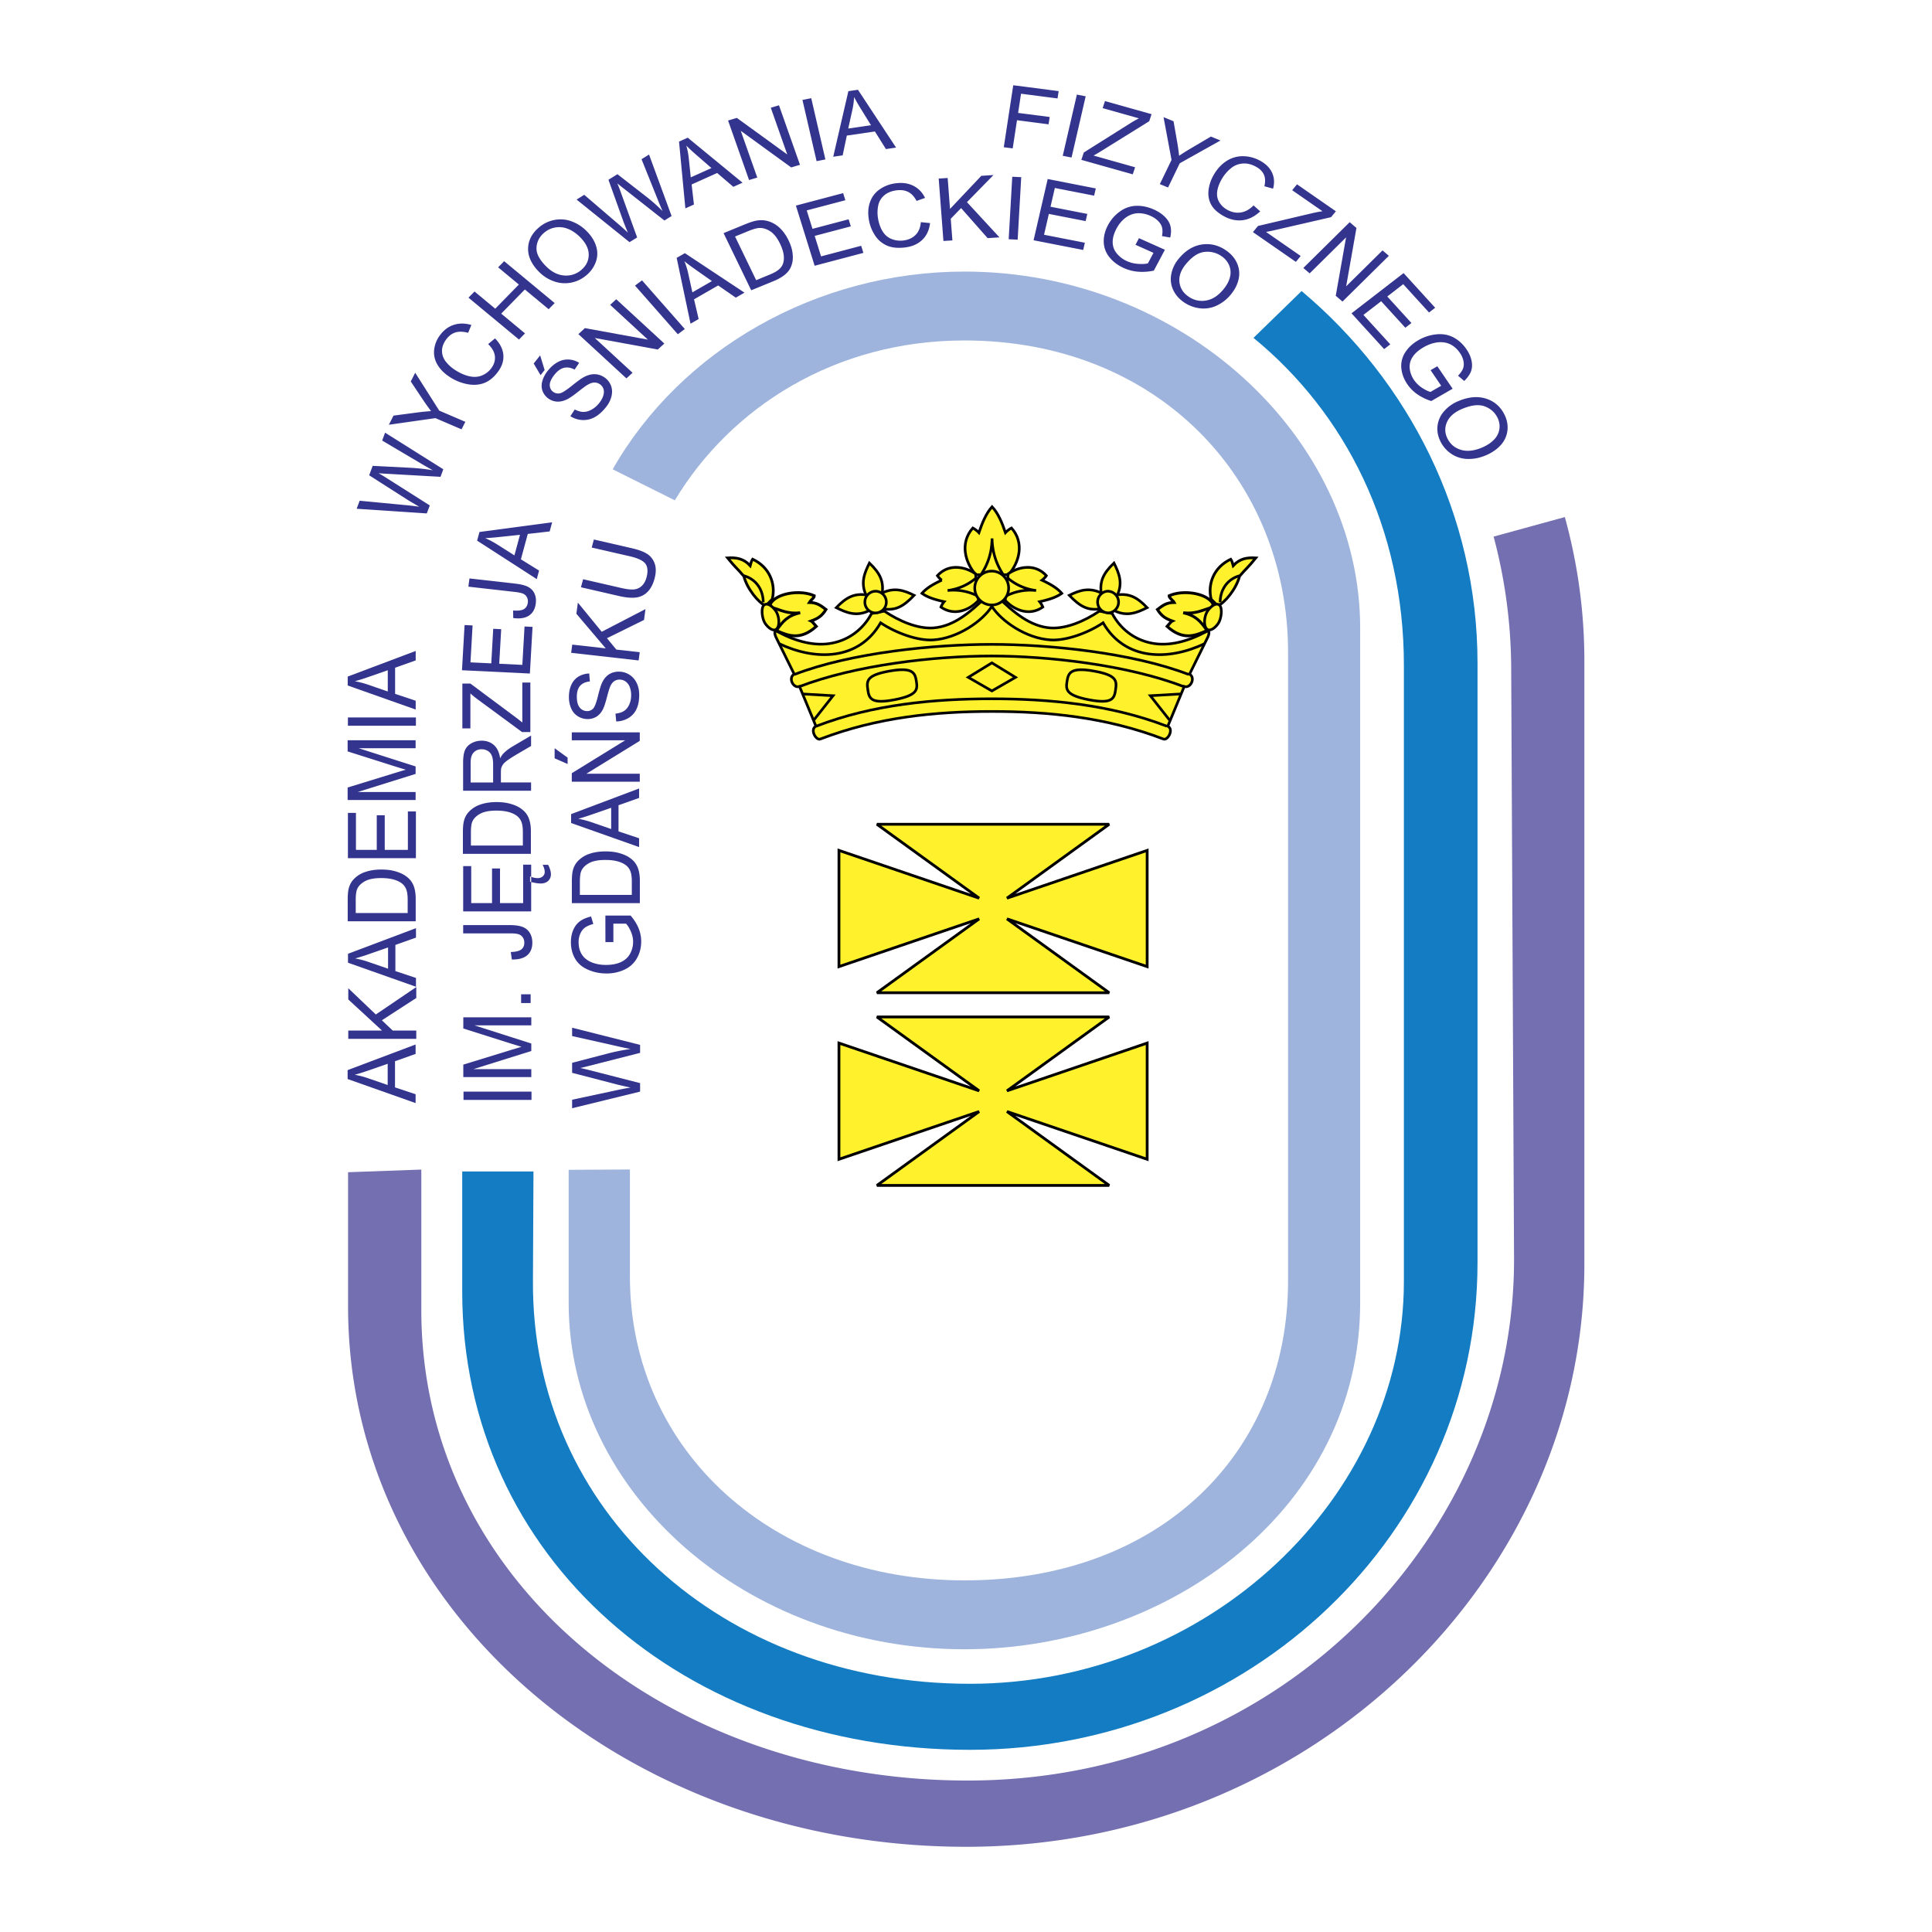 <svg xmlns="http://www.w3.org/2000/svg" width="2500" height="2500" viewBox="0 0 192.756 192.756"><path fill="#fff" d="M0 192.756h192.756V0H0v192.756z"/><path fill-rule="evenodd" clip-rule="evenodd" fill="#fff22d" stroke="#000" stroke-width=".278" stroke-miterlimit="2.613" d="M114.452 104.068l-13.986 4.764 10.197-7.371H87.491l10.198 7.371-13.986-4.764v11.592l13.986-4.762-10.198 7.372h23.172l-10.197-7.372 13.986 4.762v-11.592zM114.452 84.846l-13.986 4.764 10.197-7.372H87.491l10.198 7.372-13.986-4.764v11.593l13.986-4.764-10.198 7.372h23.172l-10.197-7.372 13.986 4.764V84.846z"/><path d="M34.728 116.953l7.307-.264v14.018c0 27.051 24.53 46.938 54.511 46.938 31.509 0 54.644-24.83 54.51-52.193l-.284-58.779a51.71 51.71 0 0 0-1.753-13.136l7.104-1.95a53.655 53.655 0 0 1 1.95 14.349v60.2c0 31.252-27.205 58.119-61.674 58.119-33.918 0-61.672-23.539-61.672-53.916v-13.386h.001z" fill-rule="evenodd" clip-rule="evenodd" fill="#736fb0"/><path d="M46.115 116.877h7.11l-.053 10.986c-.111 22.912 18.86 40.129 43.591 40.129 23.817 0 43.303-18.609 43.303-40.129V66.366c0-13.67-5.828-25.136-15.005-32.656l4.8-4.673c10.733 9.029 17.551 22.341 17.551 37.124v59.8c0 27.031-22.792 48.619-50.648 48.619-28.46 0-50.648-19.094-50.648-45.721v-11.982h-.001z" fill-rule="evenodd" clip-rule="evenodd" fill="#147cc2"/><path d="M67.327 49.917l-6.201-3.093c6.807-11.945 20.368-19.729 35.094-19.729 21.716 0 39.484 16.545 39.484 35.548v67.351c0 20.344-18.881 34.553-39.484 34.553-21.717 0-39.485-15.549-39.485-34.553v-13.281l6.112-.033v10.645c0 17.551 14.439 30.35 33.373 30.35 19.544 0 32.29-12.748 32.29-29.852V65.065c0-17.213-12.976-31.097-32.29-31.097-12.898 0-23.306 6.667-28.893 15.949z" fill-rule="evenodd" clip-rule="evenodd" fill="#9eb4dd"/><path d="M63.863 108.91l-6.783 1.658v-.848l4.447-.951c.464-.102.927-.189 1.387-.262a69.994 69.994 0 0 1-1.255-.283l-4.579-1.188v-.998l3.433-.895a20.126 20.126 0 0 1 2.401-.486 31.563 31.563 0 0 1-1.476-.311l-4.358-.979v-.832l6.783 1.713v.797l-5.168 1.316c-.432.111-.698.176-.796.195.312.066.577.127.796.184l5.168 1.324v.846zM61.197 93.991h-.794l-.005-2.645h2.516c.352.406.616.824.794 1.256.177.432.265.876.265 1.329 0 .614-.142 1.172-.428 1.673-.284.501-.698.88-1.236 1.134a4.175 4.175 0 0 1-1.81.385c-.66 0-1.276-.129-1.849-.383-.573-.252-.998-.619-1.273-1.095-.278-.477-.417-1.027-.417-1.65 0-.45.079-.859.238-1.224.158-.365.379-.651.664-.858.284-.208.653-.365 1.11-.474l.222.746c-.345.095-.617.211-.815.349a1.45 1.45 0 0 0-.473.598 2.026 2.026 0 0 0-.179.859c0 .378.063.705.188.98.125.276.289.498.493.668.204.168.426.299.671.394.419.158.873.238 1.365.238.605 0 1.11-.097 1.517-.289.408-.192.709-.471.907-.837a2.43 2.43 0 0 0 .297-1.167c0-.359-.076-.708-.227-1.048-.148-.342-.308-.599-.479-.775h-1.263v1.836h.001zM63.838 90.108h-6.784v-2.15c0-.486.034-.857.098-1.113.089-.357.251-.663.485-.916a2.799 2.799 0 0 1 1.159-.739c.471-.164 1.008-.245 1.613-.245.515 0 .971.055 1.369.167.398.111.728.251.989.426.26.173.466.362.614.569a2.2 2.2 0 0 1 .341.744c.078.292.116.627.116 1.003v2.254zm-.801-.825v-1.334c0-.412-.041-.735-.125-.97a1.372 1.372 0 0 0-.352-.56c-.212-.196-.499-.349-.857-.458-.36-.109-.794-.164-1.308-.164-.709 0-1.254.108-1.635.321-.382.215-.636.476-.766.783-.094.221-.14.578-.14 1.068v1.314h5.183zM63.763 84.513l-6.783-2.4v-.89l6.783-2.556v.942l-2.054.729v2.612l2.054.685v.878zm-2.786-1.802v-2.119l-1.877.653c-.571.198-1.04.346-1.408.442.437.08.867.192 1.297.338l1.988.686zM63.83 77.989h-6.783v-.847l5.325-3.281h-5.325v-.792h6.783v.847l-5.331 3.281h5.331v.792zm-7.2-1.763l-1.295-.567v-1.005l1.295.936v.636zM61.48 71.979l-.073-.779c.339-.036.617-.122.835-.257.218-.136.394-.345.528-.629.134-.283.2-.603.2-.958 0-.315-.05-.593-.151-.835a1.182 1.182 0 0 0-.419-.539 1.03 1.03 0 0 0-.582-.178.926.926 0 0 0-.557.172c-.16.114-.293.301-.4.561-.071.169-.182.538-.332 1.113-.15.573-.29.976-.423 1.205-.169.298-.38.521-.632.668a1.656 1.656 0 0 1-.844.218c-.342 0-.662-.089-.959-.268a1.696 1.696 0 0 1-.679-.783 2.793 2.793 0 0 1-.231-1.146c0-.464.081-.871.243-1.226.162-.354.4-.625.714-.816a2.21 2.21 0 0 1 1.069-.307l.064.793c-.428.043-.753.188-.971.434-.22.246-.329.607-.329 1.088 0 .5.1.864.299 1.093a.92.92 0 0 0 .718.343.805.805 0 0 0 .603-.242c.158-.16.319-.575.483-1.247.166-.671.31-1.132.433-1.382.183-.364.414-.633.692-.806.279-.173.602-.259.965-.259a1.958 1.958 0 0 1 1.765 1.105c.177.356.266.758.266 1.203 0 .566-.089 1.04-.269 1.421a2.034 2.034 0 0 1-.807.9 2.43 2.43 0 0 1-1.219.34zM63.717 65.892l-6.732-.76.11-.82 3.339.376-2.928-3.453.148-1.113 2.38 2.909 4.365-2.262-.143 1.082-3.7 1.822.938 1.136 2.332.263-.109.82zM59.035 54.628l.216-.802 3.803.874c.662.151 1.167.34 1.519.567.352.228.6.549.747.964.147.416.141.916-.017 1.501-.153.567-.385 1.006-.695 1.319a1.938 1.938 0 0 1-1.132.561c-.444.062-1.016.013-1.712-.146l-3.803-.875.218-.801 3.796.872c.572.131 1.006.179 1.305.143.297-.035.551-.156.763-.361.21-.204.363-.478.456-.823.159-.59.128-1.043-.095-1.361-.222-.317-.747-.57-1.573-.761l-3.796-.871z" fill-rule="evenodd" clip-rule="evenodd" fill="#33348e"/><path fill="#33348e" d="M46.245 109.738h6.783v-.826h-6.783v.826z"/><path d="M53.008 107.461h-6.783v-1.244l4.803-1.477c.446-.137.781-.236 1.004-.299-.246-.07-.61-.182-1.088-.332l-4.719-1.496V101.5h6.783v.799H47.33l5.678 1.814v.746l-5.774 1.807h5.774v.795z" fill-rule="evenodd" clip-rule="evenodd" fill="#33348e"/><path fill="#33348e" d="M51.992 100.074h.949v-.873h-.949v.873z"/><path d="M51.07 95.73l-.11-.746c.518-.019.873-.109 1.064-.268.191-.16.286-.379.286-.66a.918.918 0 0 0-.155-.537.78.78 0 0 0-.42-.311c-.178-.056-.461-.086-.85-.086h-4.673v-.825h4.623c.566 0 1.007.062 1.319.188.311.126.548.327.712.6.163.275.245.596.245.966 0 .548-.171.967-.514 1.259-.342.292-.851.431-1.527.42zM52.995 90.928h-6.783v-4.516h.801v3.689h2.077v-3.455h.796v3.455h2.309v-3.834h.8v4.661zm-.11-2.956v-.529c.275.111.527.167.758.167.21 0 .379-.058.508-.175a.564.564 0 0 0 .195-.439c0-.219-.07-.458-.212-.715h.55c.083.147.151.308.203.48.052.173.079.323.079.452 0 .281-.093.507-.278.677-.184.17-.432.256-.744.256-.265 0-.619-.058-1.059-.174zM52.967 85.187h-6.783v-2.151c0-.485.033-.856.098-1.112.088-.358.251-.663.485-.916a2.776 2.776 0 0 1 1.159-.739c.471-.164 1.007-.246 1.612-.246.515 0 .972.056 1.37.168.398.11.728.251.988.426.261.173.466.362.615.568.15.205.263.454.341.745.077.292.115.626.115 1.003v2.254zm-.801-.826v-1.333c0-.412-.041-.736-.124-.97a1.359 1.359 0 0 0-.354-.56c-.21-.196-.499-.349-.856-.458-.36-.109-.795-.165-1.309-.165-.709 0-1.254.108-1.634.322-.383.215-.637.475-.766.782-.094.221-.14.579-.14 1.069v1.313h5.183zM52.987 78.892h-6.783v-2.77c0-.557.062-.979.184-1.269.121-.29.336-.521.644-.695a2.06 2.06 0 0 1 1.023-.259c.482 0 .886.142 1.216.43.33.287.54.73.629 1.329.114-.219.226-.385.338-.498.24-.242.542-.47.902-.687l1.846-1.086v1.04l-1.412.826c-.405.241-.718.44-.933.597-.216.156-.368.296-.453.419a1.233 1.233 0 0 0-.182.377c-.02.094-.031.247-.031.461v.958h3.011v.827h.001zm-3.788-.826v-1.777c0-.377-.043-.673-.128-.885a.957.957 0 0 0-.408-.486 1.165 1.165 0 0 0-.608-.166c-.32 0-.584.106-.791.321-.207.214-.309.553-.309 1.017v1.976h2.244zM52.913 73.035h-.832l-4.345-3.199a10.843 10.843 0 0 1-.805-.649v3.486h-.801V68.2h.801l4.705 3.506.476.379v-3.989h.801v4.939zM52.866 67.198l-6.774-.328.258-4.507.799.037-.211 3.684 2.076.1.195-3.449.795.038-.196 3.45 2.306.111.218-3.829.799.039-.265 4.654zM51.206 61.663l-.011-.752c.516.038.88-.01 1.091-.147.21-.136.335-.344.371-.623a.922.922 0 0 0-.082-.55.773.773 0 0 0-.377-.356c-.168-.076-.446-.136-.831-.179l-4.637-.525.109-.82 4.586.519c.564.064.992.176 1.284.336.293.16.501.385.627.676.127.29.164.618.116.984-.073.544-.297.941-.676 1.191-.379.252-.902.333-1.57.246zM53.553 57.779l-5.951-3.839.234-.864 7.252-.968-.247.913-2.185.249-.686 2.534 1.813 1.123-.23.852zm-2.229-2.369l.556-2.055-1.994.214c-.605.066-1.099.105-1.48.117.401.174.789.379 1.168.615l1.75 1.109zM56.906 41.524l.437-.67c.299.154.578.234.84.243.262.009.539-.066.828-.223.29-.157.548-.379.775-.666.201-.255.338-.507.409-.757.073-.252.075-.473.005-.663a.899.899 0 0 0-.355-.457.933.933 0 0 0-.561-.164c-.201.006-.428.086-.682.238-.164.098-.49.338-.978.72-.486.384-.857.633-1.111.746-.328.15-.64.215-.937.198a1.64 1.64 0 0 1-.823-.279 1.623 1.623 0 0 1-.605-.738c-.126-.305-.142-.638-.049-1 .095-.361.277-.713.545-1.051.295-.376.622-.662.979-.86a2.041 2.041 0 0 1 1.099-.273c.376.016.73.125 1.061.33l-.453.676c-.375-.198-.729-.256-1.063-.176-.333.08-.654.314-.96.702-.319.405-.471.754-.457 1.046.016.292.136.515.364.666.197.132.41.176.641.129.229-.043.625-.292 1.188-.746.562-.453.973-.749 1.232-.884.379-.196.736-.288 1.073-.277.336.011.652.114.947.312.291.195.506.457.643.782.136.328.163.682.079 1.068a2.752 2.752 0 0 1-.553 1.117c-.362.456-.736.792-1.124 1.003a2.301 2.301 0 0 1-1.228.291 2.414 2.414 0 0 1-1.206-.383zm-2.973-4.095l-.687-1.159.643-.814.449 1.46-.405.513zM62.5 37.752l-4.795-4.416.651-.6 6.285 1.148-3.765-3.468.607-.56 4.797 4.417-.65.599-6.289-1.151 3.77 3.47-.611.561zM67.626 33.348l-4.27-4.854.699-.521 4.269 4.854-.698.521zM68.896 32.296l-1.385-6.567.82-.471 5.946 3.94-.866.499-1.76-1.217-2.405 1.383.457 1.967-.807.466zm.184-3.129l1.949-1.123-1.595-1.121c-.485-.339-.87-.626-1.153-.862.158.381.283.778.376 1.189l.423 1.917zM74.949 28.962l-2.758-5.703 2.134-.876c.482-.196.862-.32 1.142-.369.392-.071.76-.059 1.105.035.451.121.852.346 1.205.675.353.328.653.747.899 1.256.208.433.339.839.392 1.219.052.379.044.714-.021 1.003-.066.292-.17.54-.314.75a2.396 2.396 0 0 1-.602.588 4.657 4.657 0 0 1-.947.506l-2.235.916zm.494-1.009l1.322-.542c.409-.167.712-.333.91-.498a1.43 1.43 0 0 0 .414-.524c.107-.259.142-.562.104-.907-.037-.348-.16-.736-.368-1.167-.289-.596-.616-1.01-.984-1.244-.368-.233-.73-.342-1.087-.326-.257.013-.63.118-1.116.318l-1.302.534 2.107 4.356zM81.275 26.515l-1.868-6.002 4.713-1.245.221.709-3.852 1.016.573 1.838 3.605-.951.22.704-3.605.952.636 2.043 4.002-1.057.22.709-4.865 1.284zM91.871 22.165l.921.092c-.084.696-.342 1.252-.771 1.668-.431.416-.995.669-1.694.759-.726.093-1.333.035-1.828-.179a2.71 2.71 0 0 1-1.215-1.044 4.02 4.02 0 0 1-.608-1.613c-.1-.645-.051-1.223.144-1.736.192-.515.518-.928.973-1.24a3.527 3.527 0 0 1 1.571-.585c.673-.087 1.262-.003 1.767.252.507.257.894.657 1.161 1.205l-.847.303c-.224-.429-.5-.729-.827-.894-.327-.168-.716-.223-1.166-.165-.514.067-.93.237-1.241.509a1.798 1.798 0 0 0-.591 1.012 3.473 3.473 0 0 0-.03 1.216c.081.525.234.974.462 1.345.225.371.529.63.909.778.381.15.777.196 1.186.144.498-.063.899-.252 1.204-.56.303-.308.477-.73.52-1.267zM94.126 24.043l-.472-6.227.895-.058.234 3.088 3.124-3.305 1.213-.077-2.646 2.705 3.244 3.514-1.182.076-2.646-2.997-1.034 1.066.165 2.158-.895.057zM100.637 23.868l.356-6.235.895.043-.356 6.236-.895-.044zM103.12 23.97l1.409-6.109 4.798.939-.166.72-3.919-.766-.432 1.871 3.669.717-.166.717-3.669-.718-.48 2.079 4.073.797-.166.721-4.951-.968zM113.287 24.422l.349-.659 2.586 1.156-1.104 2.083c-.552.113-1.076.148-1.575.106s-.969-.163-1.413-.362c-.6-.269-1.08-.633-1.445-1.088a2.473 2.473 0 0 1-.565-1.521c-.013-.56.127-1.114.419-1.665.289-.547.684-1 1.183-1.362a2.886 2.886 0 0 1 1.63-.575c.587-.02 1.185.105 1.79.378.441.198.804.442 1.092.735.286.29.47.599.546.924.078.326.07.701-.024 1.127l-.824-.144c.061-.325.064-.603.015-.826-.049-.225-.173-.442-.374-.654a2.36 2.36 0 0 0-.761-.524 2.905 2.905 0 0 0-1.039-.273 2.124 2.124 0 0 0-.867.115 2.41 2.41 0 0 0-.679.382 3.34 3.34 0 0 0-.831 1.025c-.265.501-.393.961-.384 1.382.008.42.149.794.419 1.116a2.76 2.76 0 0 0 1.01.758c.35.157.723.247 1.122.273.398.027.721.008.966-.056l.554-1.046-1.796-.805zM117.578 25.838c.678-.827 1.449-1.308 2.314-1.441.867-.133 1.683.064 2.445.595.501.346.86.769 1.082 1.268.221.499.276 1.018.166 1.557-.112.54-.371 1.059-.78 1.558a3.948 3.948 0 0 1-1.443 1.127 3.079 3.079 0 0 1-1.684.253 3.545 3.545 0 0 1-1.569-.605c-.508-.354-.87-.784-1.088-1.288a2.535 2.535 0 0 1-.151-1.563c.113-.536.35-1.023.708-1.461zm.731.524c-.492.6-.704 1.195-.636 1.786.068.589.366 1.067.896 1.435a2.31 2.31 0 0 0 1.762.4c.633-.108 1.213-.483 1.738-1.124.331-.406.549-.812.646-1.219a1.832 1.832 0 0 0-.078-1.157 2.08 2.08 0 0 0-.761-.921 2.44 2.44 0 0 0-1.704-.427c-.628.067-1.248.477-1.863 1.227zM41.465 110.055l-6.783-2.4v-.889l6.783-2.557v.941l-2.055.729v2.611l2.055.686v.879zm-2.786-1.803v-2.119l-1.878.654c-.57.197-1.039.346-1.407.441.437.08.867.191 1.297.338l1.988.686zM41.531 103.645h-6.783v-.829h3.364l-3.364-3.101v-1.119l2.748 2.619 4.035-2.735v1.09l-3.433 2.225 1.083 1.021h2.35v.829zM41.503 98.449L34.72 96.05v-.89l6.783-2.556v.942l-2.055.729v2.612l2.055.684v.878zm-2.786-1.801v-2.12l-1.878.653a19.47 19.47 0 0 1-1.407.442c.436.08.867.192 1.297.338l1.988.687zM41.474 91.918h-6.783v-2.151c0-.486.033-.857.098-1.113.089-.356.251-.663.485-.916A2.78 2.78 0 0 1 36.433 87c.471-.165 1.008-.246 1.613-.246.514 0 .971.055 1.369.167.397.111.728.252.989.426.26.173.465.362.614.569a2.2 2.2 0 0 1 .341.744c.077.293.115.627.115 1.004v2.254zm-.8-.826v-1.334c0-.411-.042-.736-.125-.97a1.383 1.383 0 0 0-.352-.56c-.212-.196-.499-.349-.858-.458-.36-.109-.794-.164-1.308-.164-.709 0-1.253.108-1.634.321-.382.216-.637.476-.766.783-.093.221-.139.578-.139 1.068v1.314h5.182zM41.495 85.618h-6.783v-4.515h.801v3.689h2.076v-3.455h.796v3.455h2.309v-3.834h.801v4.66zM41.466 79.816h-6.783v-1.245l4.803-1.477c.447-.137.782-.237 1.004-.298a65.726 65.726 0 0 1-1.088-.333l-4.719-1.495v-1.113h6.783v.797h-5.677l5.677 1.815v.746l-5.774 1.806h5.774v.797z" fill-rule="evenodd" clip-rule="evenodd" fill="#33348e"/><path fill="#33348e" d="M34.712 72.407h6.783v-.826h-6.783v.826z"/><path d="M41.474 70.792l-6.783-2.4v-.89l6.783-2.556v.942l-2.054.729v2.611l2.054.685v.879zm-2.786-1.802v-2.119l-1.877.653a19.47 19.47 0 0 1-1.407.442c.435.081.867.192 1.296.337l1.988.687zM42.581 51.224l-6.997-.465.298-.801 4.541.433c.475.044.944.099 1.405.167-.63-.368-.992-.581-1.086-.641l-3.911-2.497.353-.942 3.562.183c.883.042 1.698.13 2.442.26a34.759 34.759 0 0 1-1.286-.735l-3.774-2.234.294-.785 5.807 3.653-.281.752-5.351-.304a23.148 23.148 0 0 1-.823-.054c.272.155.5.292.689.413l4.417 2.8-.299.797zM46.048 42.835l-2.604-1.118-4.646.66.461-.91 2.418-.32c.45-.058.893-.1 1.331-.13a22.98 22.98 0 0 1-.774-1.083l-1.251-1.873.441-.872 2.399 3.779 2.604 1.118-.379.749zM48.7 34.33l.69-.569c.505.521.781 1.069.829 1.643.047.572-.126 1.129-.521 1.667-.409.558-.864.935-1.366 1.131-.504.197-1.055.242-1.657.133a4.843 4.843 0 0 1-1.709-.662c-.584-.364-1.02-.784-1.304-1.261a2.384 2.384 0 0 1-.349-1.496 2.94 2.94 0 0 1 .579-1.466c.379-.518.842-.865 1.387-1.04.545-.176 1.128-.171 1.748.012l-.32.782c-.498-.134-.924-.145-1.278-.032-.354.112-.657.342-.91.688-.292.397-.432.794-.42 1.19.011.395.152.756.42 1.082.27.324.591.602.962.831.478.298.941.493 1.394.586.45.093.862.06 1.238-.101.374-.162.678-.399.908-.716.281-.384.4-.782.354-1.198-.047-.416-.271-.817-.675-1.204zM51.779 33.876l-5.039-4.178.601-.615 2.069 1.716 2.358-2.411-2.069-1.716.6-.615 5.04 4.179-.6.614-2.375-1.969-2.358 2.411 2.375 1.97-.602.614zM53.829 27.172c-.768-.757-1.148-1.541-1.14-2.349.008-.809.361-1.513 1.061-2.113a3.328 3.328 0 0 1 1.543-.761 3.161 3.161 0 0 1 1.695.121 4.108 4.108 0 0 1 1.53.977c.469.462.786.964.954 1.504a2.414 2.414 0 0 1-.022 1.571 3.1 3.1 0 0 1-.918 1.317c-.467.399-.99.654-1.568.762a3.2 3.2 0 0 1-1.696-.133 3.865 3.865 0 0 1-1.439-.896zm.685-.571c.558.55 1.158.845 1.799.886a2.281 2.281 0 0 0 1.692-.563c.494-.425.737-.934.732-1.527-.004-.593-.303-1.185-.898-1.773-.378-.37-.774-.637-1.191-.797a2.322 2.322 0 0 0-1.252-.13c-.417.072-.79.25-1.117.53-.464.399-.715.889-.752 1.47-.038.582.29 1.216.987 1.904zM62.809 24.161l-5.283-4.251.763-.474 3.34 2.864c.352.298.69.602 1.014.911a47.19 47.19 0 0 1-.447-1.115l-1.491-4.16.897-.557 2.725 2.12a17.574 17.574 0 0 1 1.779 1.562c-.168-.373-.35-.806-.544-1.302l-1.556-3.875.748-.464 2.251 6.134-.717.446-4.075-3.208a23.544 23.544 0 0 1-.622-.497c.117.273.21.51.281.709l1.696 4.686-.759.471zM68.379 20.79l-.632-6.664.869-.39 5.467 4.492-.919.413-1.611-1.382-2.549 1.146.23 2-.855.385zm.538-3.094l2.066-.928-1.459-1.27a17.666 17.666 0 0 1-1.049-.97c.112.396.193.802.239 1.22l.203 1.948zM74.734 17.962l-2.094-5.938.875-.261 5.031 3.648-1.644-4.662.818-.244 2.094 5.937-.875.262-5.033-3.653 1.648 4.665-.82.246zM81.471 16.079l-1.41-6.109.877-.172 1.411 6.109-.878.172zM83.131 15.638l1.511-6.542.956-.14 3.803 5.769-1.011.147-1.102-1.754-2.8.409-.416 1.974-.941.137zm1.497-2.814l2.271-.332-.993-1.606a17.049 17.049 0 0 1-.695-1.209c-.017.408-.07.817-.158 1.23l-.425 1.917zM100.147 14.689l.945-6.184 4.531.586-.112.73-3.642-.471-.292 1.915 3.152.407-.113.731-3.149-.408-.43 2.81-.89-.116zM106.03 15.544l1.41-6.108.878.172-1.409 6.107-.879-.171zM107.886 15.949l.244-.733 4.592-2.889c.325-.205.629-.378.908-.521l-3.619-1.018.233-.705 4.646 1.307-.232.706-5.019 3.117-.532.309 4.142 1.166-.234.705-5.129-1.444zM115.717 18.37l1.167-2.415-.798-4.267.998.409.389 2.221c.069.414.124.821.164 1.223.33-.223.717-.466 1.162-.73l2.011-1.186.955.392-4.062 2.274-1.167 2.415-.819-.336zM125.066 20.492l.664.595c-.531.5-1.105.794-1.722.877-.617.083-1.232-.039-1.843-.362-.634-.338-1.074-.729-1.322-1.178-.248-.448-.333-.951-.259-1.512.076-.561.275-1.1.599-1.616.354-.562.779-.992 1.274-1.287a2.942 2.942 0 0 1 1.597-.424 3.569 3.569 0 0 1 1.63.43c.587.312.995.713 1.223 1.201.229.489.264 1.024.108 1.607l-.868-.241c.11-.466.092-.857-.056-1.175-.146-.316-.415-.58-.808-.788-.45-.24-.892-.341-1.319-.303s-.809.192-1.142.463c-.334.27-.611.583-.836.939-.287.461-.468.899-.536 1.322-.07.42-.003.797.196 1.13.201.333.48.594.837.783.437.232.877.313 1.324.242.449-.07.869-.305 1.259-.703zM125.007 23.158l.501-.613 5.388-1.269c.384-.09.732-.157 1.047-.202l-3.021-2.097.48-.588 3.879 2.691-.481.587-5.871 1.351-.615.122 3.457 2.4-.481.587-4.283-2.969zM130.034 26.735l4.625-4.568.673.579-1.026 5.821 3.631-3.584.629.539-4.626 4.567-.672-.578 1.03-5.826-3.634 3.589-.63-.539zM134.841 31.259l5.195-4.012 3.152 3.458-.614.472-2.575-2.825-1.59 1.23 2.41 2.645-.608.471-2.412-2.645-1.77 1.366 2.678 2.936-.612.474-3.254-3.57zM142.729 36.931l.674-.388 1.527 2.241-2.133 1.227a5.238 5.238 0 0 1-1.396-.677 3.879 3.879 0 0 1-.99-.998c-.354-.521-.553-1.063-.601-1.627a2.449 2.449 0 0 1 .397-1.566c.311-.48.748-.883 1.312-1.207a4.444 4.444 0 0 1 1.788-.579c.63-.064 1.202.039 1.712.308s.943.668 1.302 1.196c.259.382.428.767.501 1.154.077.387.054.737-.067 1.051-.121.315-.346.629-.669.943l-.618-.524c.238-.247.402-.478.49-.693.087-.214.105-.46.058-.737a2.065 2.065 0 0 0-.344-.816 2.65 2.65 0 0 0-.722-.741 2.109 2.109 0 0 0-.803-.324 2.594 2.594 0 0 0-.796-.007c-.446.07-.878.225-1.293.464-.514.295-.888.622-1.122.984a1.725 1.725 0 0 0-.287 1.152c.043.407.184.785.42 1.134.207.304.472.563.793.78.324.215.608.355.854.423l1.07-.617-1.057-1.556zM145.457 40.036c1.02-.438 1.946-.529 2.78-.272.831.256 1.45.784 1.854 1.581.264.523.367 1.052.308 1.588a2.588 2.588 0 0 1-.646 1.447c-.374.427-.869.773-1.483 1.038-.624.267-1.239.391-1.849.371a3.006 3.006 0 0 1-1.616-.505 3.168 3.168 0 0 1-1.075-1.211c-.271-.534-.372-1.069-.305-1.609a2.653 2.653 0 0 1 .661-1.445 3.809 3.809 0 0 1 1.371-.983zm.379.778c-.74.317-1.232.752-1.472 1.301-.242.55-.222 1.102.059 1.655.286.563.736.935 1.352 1.114.614.179 1.317.099 2.108-.24.501-.215.896-.481 1.192-.797a1.91 1.91 0 0 0 .521-1.055 1.904 1.904 0 0 0-.204-1.142c-.269-.531-.696-.902-1.286-1.114-.588-.212-1.344-.12-2.27.278z" fill-rule="evenodd" clip-rule="evenodd" fill="#33348e"/><path d="M98.959 70.982c-5.669 0-11.439.581-17.108 2.749-.428.188-1.076-.956-.444-1.28l-1.639-3.961c-.632.221-1.162-.871-.53-1.23l-1.844-3.74c-.153-.41-.153-.665.223-.478 1.758.939 3.688 1.486 5.463 1.11 1.673-.341 3.056-1.4 3.876-2.937l1.28-.239c1.469.99 3.295 1.775 4.867 1.673 2.065-.137 3.756-1.622 5.242-3.073h1.229c1.485 1.451 3.175 2.936 5.242 3.073 1.571.102 3.397-.684 4.865-1.673l1.281.239c.819 1.537 2.202 2.596 3.876 2.937 1.775.376 3.705-.17 5.464-1.11.376-.187.376.068.223.478l-1.845 3.74c.631.359.103 1.451-.529 1.23l-1.64 3.961c.632.324-.017 1.469-.443 1.28-5.669-2.168-11.44-2.749-17.109-2.749z" fill-rule="evenodd" clip-rule="evenodd" fill="#fff22d" stroke="#000" stroke-width=".265" stroke-miterlimit="2.613"/><path d="M77.484 62.919c1.123.499 2.36 1.019 3.952-.42-.104-.11-.379-.482-.505-.541.655-.244 1.06-.474 1.476-1.149-.579-.441-.919-.688-1.675-.702.065-.125.523-.477.514-.664-1.399-.638-3.813-.275-4.393.824l.631 2.652zM120.4 62.919c-1.124.5-2.36 1.019-3.953-.419.104-.11.38-.483.506-.541-.655-.245-1.061-.476-1.476-1.149.578-.442.918-.689 1.675-.703-.064-.125-.523-.477-.514-.664 1.399-.638 3.813-.273 4.394.824l-.632 2.652z" fill-rule="evenodd" clip-rule="evenodd" fill="#fff22d" stroke="#000" stroke-width=".289" stroke-miterlimit="2.613"/><path d="M77.735 64.22c3.603 1.707 7.939 1.707 10.125-2.083 1.469.99 3.671 1.81 5.242 1.708 2.458-.154 4.917-1.879 5.856-3.347.939 1.468 3.397 3.193 5.857 3.347 1.571.102 3.772-.717 5.241-1.708 2.186 3.79 6.522 3.79 10.125 2.083m-40.039 5.02l2.972.172-1.913 2.424m36.541-2.596l-2.972.172 1.912 2.424" fill="none" stroke="#000" stroke-width=".265" stroke-miterlimit="2.613"/><path d="M76.392 60.44c-.685-.277-1.852-1.677-2.177-2.951-.647-.763-.894-.92-1.625-1.826.864-.053 1.592.054 2.254.771.043-.17.137-.496.245-.643 1.708.799 2.328 2.486 1.958 3.99l-.655.659zM121.492 60.441c.685-.278 1.853-1.678 2.177-2.951.646-.762.895-.92 1.625-1.826-.865-.053-1.593.055-2.254.771-.043-.17-.137-.496-.245-.641-1.708.798-2.327 2.485-1.959 3.989l.656.658z" fill-rule="evenodd" clip-rule="evenodd" fill="#fff22d" stroke="#000" stroke-width=".272" stroke-miterlimit="2.613"/><path d="M77.056 60.622c.862.247 1.551.657 2.779.515-1.264.27-1.759.907-2.289 1.643M120.829 60.622c-.863.247-1.553.656-2.779.515 1.264.27 1.759.907 2.288 1.643" fill="none" stroke="#000" stroke-width=".285" stroke-miterlimit="2.613"/><path d="M97.354 57.339c-1.055-1.212-1.625-3.159-.294-4.661.174.085.484.324.606.46.328-.956.708-1.912 1.313-2.578.623.666 1.004 1.622 1.332 2.578.122-.136.434-.375.605-.46 1.332 1.501.762 3.449-.294 4.661h-3.268z" fill-rule="evenodd" clip-rule="evenodd" fill="#fff22d" stroke="#000" stroke-width=".268" stroke-miterlimit="2.613"/><path d="M97.627 59.9c-.887.966-2.411 1.605-3.75.663.053-.149.218-.423.318-.533-.805-.18-1.614-.401-2.209-.832.483-.565 1.224-.96 1.969-1.313a2.17 2.17 0 0 1-.428-.448c1.097-1.217 2.726-.93 3.804-.186l.296 2.649zM100.291 59.901c.887.965 2.412 1.605 3.751.662a2.233 2.233 0 0 0-.318-.532c.805-.18 1.614-.401 2.209-.832-.483-.564-1.224-.96-1.969-1.313.121-.085.344-.315.429-.449-1.097-1.216-2.727-.93-3.806-.185l-.296 2.649z" fill-rule="evenodd" clip-rule="evenodd" fill="#fff22d" stroke="#000" stroke-width=".268" stroke-miterlimit="2.613"/><path d="M100.085 57.322c-.647-.99-1.075-2.134-1.109-3.603-.017 1.469-.443 2.612-1.093 3.603M97.358 57.688c-.743.617-1.631 1.066-2.819 1.227a5.281 5.281 0 0 1 3.02.559M100.56 57.689a5.397 5.397 0 0 0 2.818 1.227 5.287 5.287 0 0 0-3.019.558" fill="none" stroke="#000" stroke-width=".265" stroke-miterlimit="2.613"/><path d="M98.942 56.981c.931 0 1.69.759 1.69 1.69 0 .93-.76 1.689-1.69 1.689a1.693 1.693 0 0 1-1.691-1.689c0-.931.76-1.69 1.691-1.69zM76.216 60.378c.307-.273.802.051 1.161.546.358.496.443 1.417.153 1.776-.273.359-.802.034-1.161-.461-.358-.494-.46-1.587-.153-1.861zM121.668 60.378c-.307-.273-.802.051-1.16.546-.359.496-.444 1.417-.154 1.776.273.359.803.034 1.161-.461.358-.494.462-1.587.153-1.861z" fill-rule="evenodd" clip-rule="evenodd" fill="#fff22d" stroke="#000" stroke-width=".265" stroke-miterlimit="2.613"/><path d="M76.147 60.088c0-1.178-.649-2.288-1.931-2.646m47.52 2.646c0-1.178.649-2.288 1.931-2.646" fill="none" stroke="#000" stroke-width=".265" stroke-miterlimit="2.613"/><path d="M86.426 59.406c-.595-1.234-.182-2.227.316-3.229 1.107 1.057 1.416 1.838 1.282 2.992l-1.598.237zM111.458 59.405c.596-1.234.183-2.227-.317-3.229-1.106 1.057-1.416 1.838-1.28 2.992l1.597.237z" fill-rule="evenodd" clip-rule="evenodd" fill="#fff22d" stroke="#000" stroke-width=".265" stroke-miterlimit="2.613"/><path d="M87.998 59.167c1.234-.595 2.2-.27 3.202.229-1.057 1.107-1.811 1.504-2.965 1.37l-.237-1.599zM109.887 59.167c-1.234-.595-2.2-.271-3.202.228 1.057 1.108 1.812 1.504 2.965 1.369l.237-1.597zM86.665 60.943c-1.234.594-2.227.182-3.229-.317 1.057-1.107 1.838-1.416 2.991-1.281l.238 1.598zM111.22 60.943c1.233.594 2.227.183 3.229-.317-1.057-1.108-1.838-1.417-2.992-1.282l-.237 1.599z" fill-rule="evenodd" clip-rule="evenodd" fill="#fff22d" stroke="#000" stroke-width=".265" stroke-miterlimit="2.613"/><path d="M87.437 58.988c.596.052 1.039.579.987 1.175a1.088 1.088 0 0 1-1.175.986 1.085 1.085 0 0 1 .188-2.161zM110.446 58.987a1.086 1.086 0 0 0 .19 2.161 1.085 1.085 0 0 0-.19-2.161z" fill-rule="evenodd" clip-rule="evenodd" fill="#fff22d" stroke="#000" stroke-width=".265" stroke-miterlimit="2.613"/><path fill="none" stroke="#000" stroke-width=".266" stroke-miterlimit="2.613" d="M98.96 68.934l2.355-1.356-2.355-1.445-2.357 1.445 2.357 1.356z"/><path d="M88.748 66.953c-2.319.412-2.288.979-2.166 1.859.123.88.328 1.451 2.675.998 2.348-.452 2.292-1.051 2.166-1.86-.126-.81-.355-1.41-2.675-.997z" fill="none" stroke="#000" stroke-width=".265" stroke-miterlimit="2.613"/><path d="M81.44 72.451c5.669-2.186 11.816-2.732 17.484-2.732 5.669 0 11.816.546 17.484 2.732m-37.153-5.157c5.669-2.186 14.002-3.005 19.67-3.005 5.669 0 14.002.819 19.67 3.005m-38.896 1.228c5.668-2.185 13.558-3.072 19.226-3.072 5.669 0 13.558.887 19.227 3.072" fill="none" stroke="#000" stroke-width=".265" stroke-miterlimit="2.613"/><path d="M109.136 66.953c2.32.413 2.288.98 2.166 1.86-.122.881-.328 1.451-2.675.999-2.347-.453-2.293-1.051-2.167-1.86.127-.812.356-1.412 2.676-.999z" fill="none" stroke="#000" stroke-width=".265" stroke-miterlimit="2.613"/></svg>